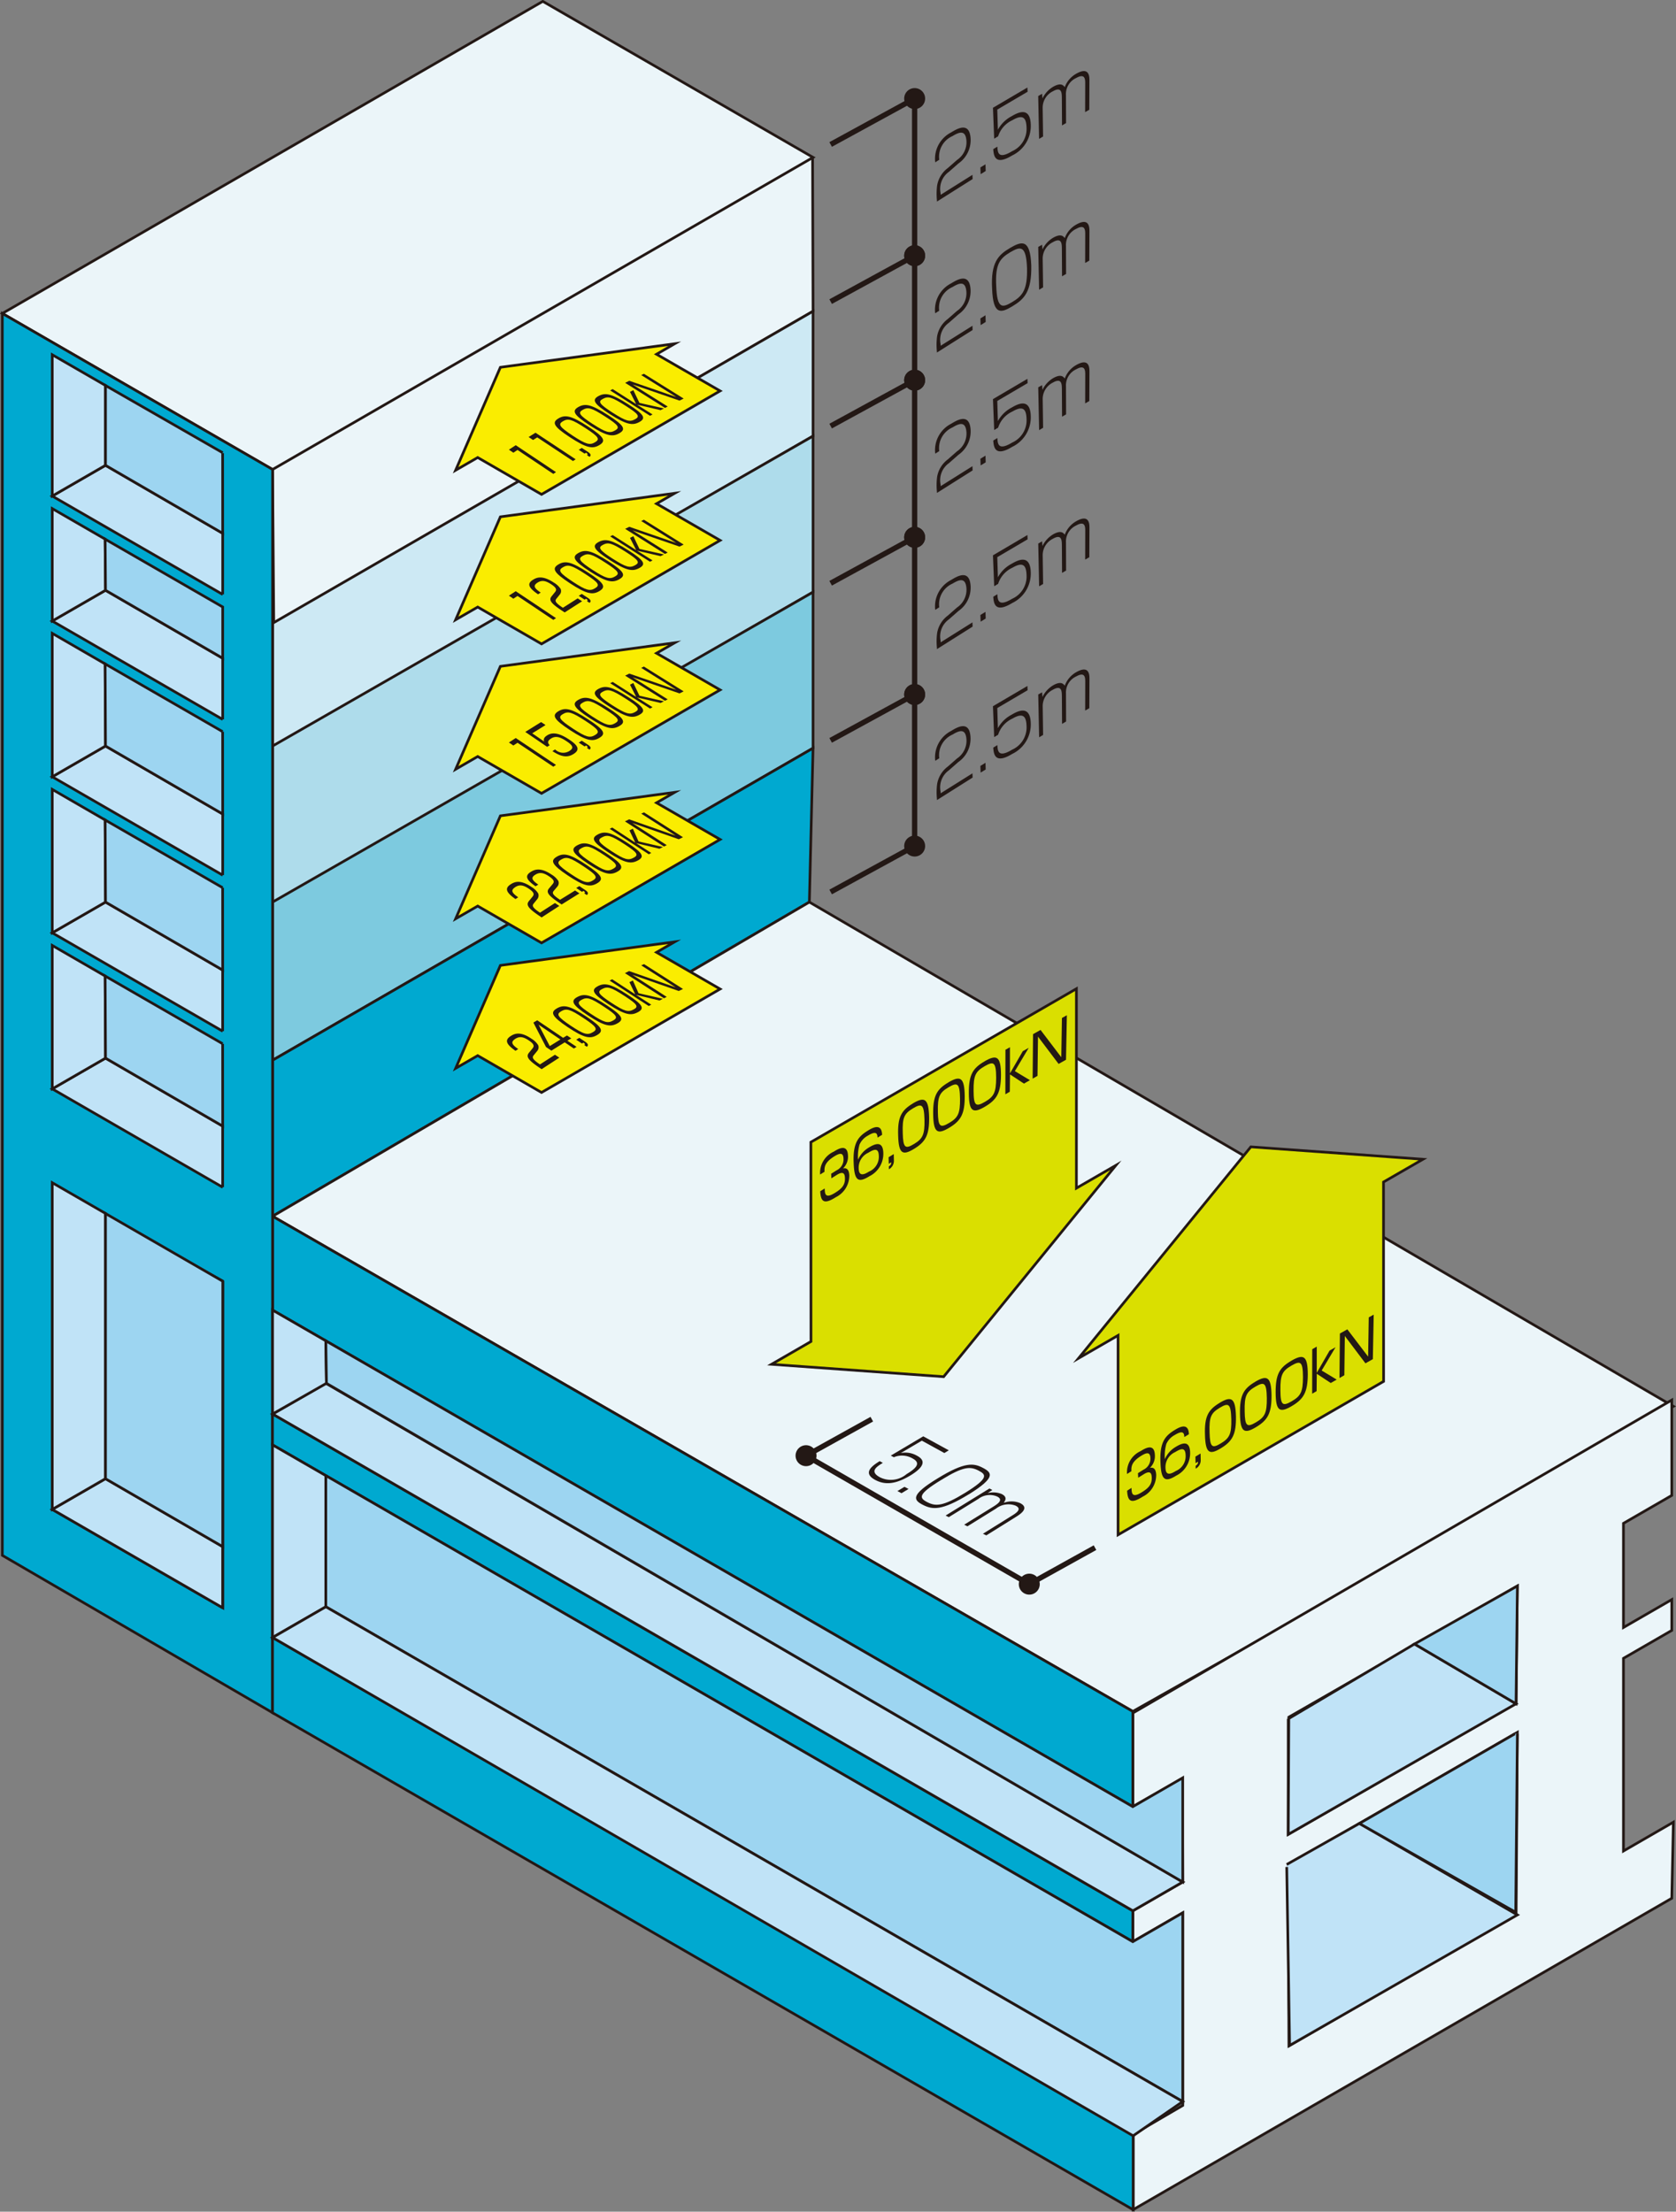 <svg id="structural-wallFloor-sp" xmlns="http://www.w3.org/2000/svg" xmlns:xlink="http://www.w3.org/1999/xlink" width="158.199" height="208.728" viewBox="0 0 158.199 208.728">
  <rect x="0" y="0" width="158.199" height="208.728" fill="#808080" stroke="none"/>
  <defs>
    <clipPath id="clip-path">
      <rect id="長方形_13436" data-name="長方形 13436" width="158.167" height="208.728" fill="none"/>
    </clipPath>
  </defs>
  <path id="パス_59058" data-name="パス 59058" d="M80.347,16.931l.046,14.545L29.489,60.93l-.113-14.519" transform="translate(-3.649 -2.103)" fill="#ebf5f9"/>
  <path id="パス_59059" data-name="パス 59059" d="M80.347,16.931l.046,14.545L29.489,60.93l-.113-14.519" transform="translate(-3.649 -2.103)" fill="none" stroke="#231815" stroke-miterlimit="10" stroke-width="0.25"/>
  <path id="パス_59060" data-name="パス 59060" d="M.25,29.6,25.758,44.325,76.775,14.871,51.267.145Z" transform="translate(-0.031 -0.018)" fill="#ebf5f9"/>
  <g id="グループ_13786" data-name="グループ 13786">
    <g id="グループ_13785" data-name="グループ 13785" clip-path="url(#clip-path)">
      <path id="パス_59061" data-name="パス 59061" d="M.25,29.6,51.266.145,76.775,14.872,25.758,44.326Z" transform="translate(-0.031 -0.018)" fill="none" stroke="#231815" stroke-miterlimit="10" stroke-width="0.25"/>
    </g>
  </g>
  <path id="パス_59062" data-name="パス 59062" d="M29.376,62.993,80.392,33.539V45.32L29.376,74.775Z" transform="translate(-3.649 -4.166)" fill="#cde9f4"/>
  <path id="パス_59063" data-name="パス 59063" d="M29.376,62.993,80.392,33.539V45.32L29.376,74.775V62.993" transform="translate(-3.649 -4.166)" fill="none" stroke="#231815" stroke-miterlimit="10" stroke-width="0.25"/>
  <path id="パス_59064" data-name="パス 59064" d="M29.376,76.245,80.392,46.992V61.719L29.376,91.174Z" transform="translate(-3.649 -5.837)" fill="#aedceb"/>
  <path id="パス_59065" data-name="パス 59065" d="M29.376,76.245,80.392,46.992V61.719L29.376,91.174V76.245" transform="translate(-3.649 -5.837)" fill="none" stroke="#231815" stroke-miterlimit="10" stroke-width="0.25"/>
  <path id="パス_59066" data-name="パス 59066" d="M29.376,93.061,80.392,63.808V78.534L29.376,107.988Z" transform="translate(-3.649 -7.926)" fill="#7dcadf"/>
  <path id="パス_59067" data-name="パス 59067" d="M29.376,93.061,80.392,63.808V78.534L29.376,107.988V93.061" transform="translate(-3.649 -7.926)" fill="none" stroke="#231815" stroke-miterlimit="10" stroke-width="0.25"/>
  <path id="パス_59068" data-name="パス 59068" d="M29.376,110.077,80.392,80.623,80.045,95.15,29.376,124.8Z" transform="translate(-3.649 -10.014)" fill="#00a9d0"/>
  <path id="パス_59069" data-name="パス 59069" d="M29.376,110.077,80.392,80.623,80.045,95.15,29.376,124.8V110.077" transform="translate(-3.649 -10.014)" fill="none" stroke="#231815" stroke-miterlimit="10" stroke-width="0.25"/>
  <path id="パス_59070" data-name="パス 59070" d="M29.376,126.863l81.2,46.729L161.6,144.8,80.045,97.21Z" transform="translate(-3.649 -12.075)" fill="#ebf5f9"/>
  <path id="パス_59071" data-name="パス 59071" d="M29.376,126.863,80.045,97.21,161.6,144.8l-51.022,28.791-81.2-46.729" transform="translate(-3.649 -12.075)" fill="none" stroke="#231815" stroke-miterlimit="10" stroke-width="0.25"/>
  <path id="パス_59072" data-name="パス 59072" d="M122.1,180.405l-.005,8.841,4.671-2.657.04,9.766-4.706,2.718-.005,2.913,4.712-2.722v18.186l-4.679,2.733,0,7.095,50.837-29.384.149-7.182-4.712,2.721V175.248l4.563-2.633V169.7l-4.563,2.634v-9.831l4.563-2.634v-9Z" transform="translate(-15.165 -18.74)" fill="#ebf5f9"/>
  <g id="グループ_13788" data-name="グループ 13788">
    <g id="グループ_13787" data-name="グループ 13787" clip-path="url(#clip-path)">
      <path id="パス_59073" data-name="パス 59073" d="M122.1,180.405l50.866-29.534v9l-4.562,2.635v9.83l4.562-2.634v2.91l-4.562,2.633v18.185l4.712-2.721-.15,7.182-50.836,29.384,0-7.1,4.678-2.732V199.263l-4.713,2.722.006-2.914,4.706-2.717-.04-9.766-4.672,2.657Z" transform="translate(-15.165 -18.74)" fill="none" stroke="#231815" stroke-miterlimit="10" stroke-width="0.25"/>
    </g>
  </g>
  <path id="パス_59074" data-name="パス 59074" d="M138.971,200.909l-.127-.074Z" transform="translate(-17.246 -24.946)" fill="#ebf5f9"/>
  <path id="パス_59075" data-name="パス 59075" d="M138.844,200.835l.127.074-.127-.074" transform="translate(-17.246 -24.946)" fill="none" stroke="#231815" stroke-miterlimit="10" stroke-width="0.25"/>
  <path id="パス_59076" data-name="パス 59076" d="M138.844,199.15l21.628-12.473-.118,17.183-21.446,12.409-.064-17.193" transform="translate(-17.246 -23.187)" fill="#ebf5f9"/>
  <path id="パス_59077" data-name="パス 59077" d="M138.844,199.15l21.628-12.473-.118,17.183-21.446,12.409-.064-17.193" transform="translate(-17.246 -23.187)" fill="none" stroke="#231815" stroke-miterlimit="10" stroke-width="0.25"/>
  <path id="パス_59078" data-name="パス 59078" d="M29.376,131.069l81.2,46.729v8.989l-81.2-46.863Z" transform="translate(-3.649 -16.28)" fill="#00a9d0"/>
  <path id="パス_59079" data-name="パス 59079" d="M29.376,131.069l81.2,46.729v8.989l-81.2-46.863Z" transform="translate(-3.649 -16.28)" fill="none" stroke="#231815" stroke-miterlimit="10" stroke-width="0.25"/>
  <path id="パス_59080" data-name="パス 59080" d="M21.72,116.79,5.631,107.509V38.228L21.72,47.477Z" transform="translate(-0.699 -4.748)" fill="#fff"/>
  <path id="パス_59081" data-name="パス 59081" d="M21.72,116.79,5.631,107.509V38.228L21.72,47.477Z" transform="translate(-0.699 -4.748)" fill="none" stroke="#231815" stroke-miterlimit="10" stroke-width="0.25"/>
  <path id="パス_59082" data-name="パス 59082" d="M.25,150.985l25.508,14.849V48.5L.25,33.775Z" transform="translate(-0.031 -4.195)" fill="#00a9d0"/>
  <g id="グループ_13790" data-name="グループ 13790">
    <g id="グループ_13789" data-name="グループ 13789" clip-path="url(#clip-path)">
      <path id="パス_59083" data-name="パス 59083" d="M.25,33.776,25.758,48.5V165.834L.25,150.985Z" transform="translate(-0.031 -4.195)" fill="none" stroke="#231815" stroke-miterlimit="10" stroke-width="0.25"/>
    </g>
  </g>
  <path id="パス_59084" data-name="パス 59084" d="M5.631,127.945l16.1,8.859v30.83l-16.1-9.292Z" transform="translate(-0.699 -15.892)" fill="#fff"/>
  <path id="パス_59085" data-name="パス 59085" d="M5.631,127.945l16.1,8.859v30.83l-16.1-9.292Z" transform="translate(-0.699 -15.892)" fill="none" stroke="#231815" stroke-miterlimit="10" stroke-width="0.25"/>
  <path id="パス_59086" data-name="パス 59086" d="M29.376,152.375l81.2,46.884-.006,2.913-81.2-46.887Z" transform="translate(-3.649 -18.927)" fill="#00a9d0"/>
  <path id="パス_59087" data-name="パス 59087" d="M29.376,152.375l81.2,46.884-.006,2.913-81.2-46.887v-2.909" transform="translate(-3.649 -18.927)" fill="none" stroke="#231815" stroke-miterlimit="10" stroke-width="0.25"/>
  <path id="パス_59088" data-name="パス 59088" d="M29.376,183.558l81.235,46.9,0-7.1-81.232-46.9Z" transform="translate(-3.649 -21.918)" fill="#00a9d0"/>
  <g id="グループ_13792" data-name="グループ 13792">
    <g id="グループ_13791" data-name="グループ 13791" clip-path="url(#clip-path)">
      <path id="パス_59089" data-name="パス 59089" d="M29.376,176.461l81.232,46.9,0,7.1-81.234-46.9v-7.1" transform="translate(-3.649 -21.918)" fill="none" stroke="#231815" stroke-miterlimit="10" stroke-width="0.25"/>
    </g>
  </g>
  <path id="パス_59090" data-name="パス 59090" d="M21.726,62.335l-16.1-9.291,5.028-2.9L21.72,56.561v5.763" transform="translate(-0.699 -6.229)" fill="#c0e3f7"/>
  <path id="パス_59091" data-name="パス 59091" d="M21.726,62.335l-16.1-9.291,5.028-2.9L21.72,56.561v5.763" transform="translate(-0.699 -6.229)" fill="none" stroke="#231815" stroke-miterlimit="10" stroke-width="0.25"/>
  <path id="パス_59092" data-name="パス 59092" d="M21.726,75.8l-16.1-9.292,5.028-2.9L21.72,70.027V75.79" transform="translate(-0.699 -7.901)" fill="#c0e3f7"/>
  <path id="パス_59093" data-name="パス 59093" d="M21.726,75.8l-16.1-9.292,5.028-2.9L21.72,70.027V75.79" transform="translate(-0.699 -7.901)" fill="none" stroke="#231815" stroke-miterlimit="10" stroke-width="0.25"/>
  <path id="パス_59094" data-name="パス 59094" d="M5.631,54.807l4.991,2.881.037,4.829-5.028,2.9Z" transform="translate(-0.699 -6.808)" fill="#c0e3f7"/>
  <path id="パス_59095" data-name="パス 59095" d="M5.631,54.807l4.991,2.881.037,4.829-5.028,2.9Z" transform="translate(-0.699 -6.808)" fill="none" stroke="#231815" stroke-miterlimit="10" stroke-width="0.25"/>
  <path id="パス_59096" data-name="パス 59096" d="M22.428,64.5v4.837L11.367,62.926,11.33,58.1Z" transform="translate(-1.407 -7.216)" fill="#9dd5f1"/>
  <path id="パス_59097" data-name="パス 59097" d="M22.428,64.5v4.837L11.367,62.926,11.33,58.1Z" transform="translate(-1.407 -7.216)" fill="none" stroke="#231815" stroke-miterlimit="10" stroke-width="0.25"/>
  <path id="パス_59098" data-name="パス 59098" d="M5.631,38.228l5.028,2.9v7.533l-5.028,2.9Z" transform="translate(-0.699 -4.748)" fill="#c0e3f7"/>
  <path id="パス_59099" data-name="パス 59099" d="M5.631,38.228l5.028,2.9v7.533l-5.028,2.9Z" transform="translate(-0.699 -4.748)" fill="none" stroke="#231815" stroke-miterlimit="10" stroke-width="0.25"/>
  <path id="パス_59100" data-name="パス 59100" d="M22.433,47.888,11.372,41.543v7.533l11.061,6.417-.006-7.568" transform="translate(-1.413 -5.16)" fill="#9dd5f1"/>
  <path id="パス_59101" data-name="パス 59101" d="M22.433,47.888,11.372,41.543v7.533l11.061,6.417-.006-7.568" transform="translate(-1.413 -5.16)" fill="none" stroke="#231815" stroke-miterlimit="10" stroke-width="0.25"/>
  <path id="パス_59102" data-name="パス 59102" d="M21.726,92.584l-16.1-9.291,5.028-2.9L21.72,86.81v5.764" transform="translate(-0.699 -9.986)" fill="#c0e3f7"/>
  <path id="パス_59103" data-name="パス 59103" d="M21.726,92.584l-16.1-9.291,5.028-2.9L21.72,86.81v5.764" transform="translate(-0.699 -9.986)" fill="none" stroke="#231815" stroke-miterlimit="10" stroke-width="0.25"/>
  <path id="パス_59104" data-name="パス 59104" d="M5.631,68.25l4.991,2.885.037,7.75-5.028,2.9Z" transform="translate(-0.699 -8.477)" fill="#c0e3f7"/>
  <path id="パス_59105" data-name="パス 59105" d="M5.631,68.25l4.991,2.885.037,7.75-5.028,2.9Z" transform="translate(-0.699 -8.477)" fill="none" stroke="#231815" stroke-miterlimit="10" stroke-width="0.25"/>
  <path id="パス_59106" data-name="パス 59106" d="M22.422,77.947l.006,7.763L11.366,79.294l-.037-7.751,11.092,6.394" transform="translate(-1.407 -8.887)" fill="#9dd5f1"/>
  <path id="パス_59107" data-name="パス 59107" d="M22.422,77.947l.006,7.763L11.366,79.294l-.037-7.751,11.092,6.394" transform="translate(-1.407 -8.887)" fill="none" stroke="#231815" stroke-miterlimit="10" stroke-width="0.25"/>
  <path id="パス_59108" data-name="パス 59108" d="M21.726,109.4l-16.1-9.291,5.028-2.9,11.061,6.416v5.764" transform="translate(-0.699 -12.075)" fill="#c0e3f7"/>
  <path id="パス_59109" data-name="パス 59109" d="M21.726,109.4l-16.1-9.291,5.028-2.9,11.061,6.416v5.764" transform="translate(-0.699 -12.075)" fill="none" stroke="#231815" stroke-miterlimit="10" stroke-width="0.25"/>
  <path id="パス_59110" data-name="パス 59110" d="M5.631,85.066l4.992,2.887.036,7.75L5.631,98.6Z" transform="translate(-0.699 -10.566)" fill="#c0e3f7"/>
  <path id="パス_59111" data-name="パス 59111" d="M5.631,85.066l4.992,2.887.036,7.75L5.631,98.6Z" transform="translate(-0.699 -10.566)" fill="none" stroke="#231815" stroke-miterlimit="10" stroke-width="0.25"/>
  <path id="パス_59112" data-name="パス 59112" d="M22.422,94.762l.006,7.765L11.367,96.111l-.037-7.75,11.092,6.392" transform="translate(-1.407 -10.975)" fill="#9dd5f1"/>
  <path id="パス_59113" data-name="パス 59113" d="M22.422,94.762l.006,7.765L11.367,96.111l-.037-7.75,11.092,6.392" transform="translate(-1.407 -10.975)" fill="none" stroke="#231815" stroke-miterlimit="10" stroke-width="0.25"/>
  <path id="パス_59114" data-name="パス 59114" d="M21.727,126.216l-16.1-9.292,5.028-2.9,11.061,6.416V126.2" transform="translate(-0.699 -14.163)" fill="#c0e3f7"/>
  <path id="パス_59115" data-name="パス 59115" d="M21.727,126.216l-16.1-9.292,5.028-2.9,11.061,6.416V126.2" transform="translate(-0.699 -14.163)" fill="none" stroke="#231815" stroke-miterlimit="10" stroke-width="0.25"/>
  <path id="パス_59116" data-name="パス 59116" d="M5.631,101.882l4.992,2.886.037,7.75-5.029,2.9Z" transform="translate(-0.699 -12.655)" fill="#c0e3f7"/>
  <path id="パス_59117" data-name="パス 59117" d="M5.631,101.882l4.992,2.886.037,7.75-5.029,2.9Z" transform="translate(-0.699 -12.655)" fill="none" stroke="#231815" stroke-miterlimit="10" stroke-width="0.25"/>
  <path id="パス_59118" data-name="パス 59118" d="M22.422,111.578l.006,7.765-11.06-6.416-.038-7.75,11.092,6.392" transform="translate(-1.407 -13.064)" fill="#9dd5f1"/>
  <path id="パス_59119" data-name="パス 59119" d="M22.422,111.578l.006,7.765-11.06-6.416-.038-7.75,11.092,6.392" transform="translate(-1.407 -13.064)" fill="none" stroke="#231815" stroke-miterlimit="10" stroke-width="0.25"/>
  <path id="パス_59120" data-name="パス 59120" d="M21.726,171.536l-16.1-9.292,5.028-2.9,11.061,6.416v5.764" transform="translate(-0.699 -19.793)" fill="#c0e3f7"/>
  <path id="パス_59121" data-name="パス 59121" d="M21.726,171.536l-16.1-9.292,5.028-2.9,11.061,6.416v5.764" transform="translate(-0.699 -19.793)" fill="none" stroke="#231815" stroke-miterlimit="10" stroke-width="0.25"/>
  <path id="パス_59122" data-name="パス 59122" d="M5.631,127.45l5.028,2.9v25.03l-5.028,2.9Z" transform="translate(-0.699 -15.831)" fill="#c0e3f7"/>
  <path id="パス_59123" data-name="パス 59123" d="M5.631,127.45l5.028,2.9v25.03l-5.028,2.9Z" transform="translate(-0.699 -15.831)" fill="none" stroke="#231815" stroke-miterlimit="10" stroke-width="0.25"/>
  <path id="パス_59124" data-name="パス 59124" d="M22.44,137.155l-.006,25.056L11.372,155.8v-25.03Z" transform="translate(-1.413 -16.243)" fill="#9dd5f1"/>
  <path id="パス_59125" data-name="パス 59125" d="M22.44,137.155l-.006,25.056L11.372,155.8v-25.03l11.067,6.39" transform="translate(-1.413 -16.243)" fill="none" stroke="#231815" stroke-miterlimit="10" stroke-width="0.25"/>
  <path id="パス_59126" data-name="パス 59126" d="M110.581,198.848l-81.2-46.884,5.028-2.9,80.883,47.066Z" transform="translate(-3.649 -18.516)" fill="#c0e3f7"/>
  <path id="パス_59127" data-name="パス 59127" d="M110.581,198.848l-81.2-46.884,5.028-2.9,80.883,47.066-4.706,2.717" transform="translate(-3.649 -18.516)" fill="none" stroke="#231815" stroke-miterlimit="10" stroke-width="0.25"/>
  <path id="パス_59128" data-name="パス 59128" d="M29.376,141.179l5.028,2.9.06,4.006-5.087,2.9Z" transform="translate(-3.649 -17.536)" fill="#c0e3f7"/>
  <path id="パス_59129" data-name="パス 59129" d="M29.376,141.179l5.028,2.9.06,4.006-5.087,2.9Z" transform="translate(-3.649 -17.536)" fill="none" stroke="#231815" stroke-miterlimit="10" stroke-width="0.25"/>
  <path id="パス_59130" data-name="パス 59130" d="M35.117,144.491l76.171,43.962L116,185.732v9.83L35.176,148.5Z" transform="translate(-4.362 -17.947)" fill="#9dd5f1"/>
  <path id="パス_59131" data-name="パス 59131" d="M35.117,144.491l76.171,43.962L116,185.732v9.83L35.176,148.5Z" transform="translate(-4.362 -17.947)" fill="none" stroke="#231815" stroke-miterlimit="10" stroke-width="0.25"/>
  <path id="パス_59132" data-name="パス 59132" d="M34.4,158.6l-5.028-2.9v18.184l5.028-2.9Z" transform="translate(-3.649 -19.339)" fill="#c0e3f7"/>
  <path id="パス_59133" data-name="パス 59133" d="M34.4,158.6l-5.028-2.9v18.184l5.028-2.9Z" transform="translate(-3.649 -19.339)" fill="none" stroke="#231815" stroke-miterlimit="10" stroke-width="0.25"/>
  <path id="パス_59134" data-name="パス 59134" d="M35.117,159.012,111.288,203,116,200.275v17.814l-80.883-46.7Z" transform="translate(-4.362 -19.751)" fill="#9dd5f1"/>
  <path id="パス_59135" data-name="パス 59135" d="M35.117,159.012,111.288,203,116,200.275v17.814l-80.883-46.7V159.012" transform="translate(-4.362 -19.751)" fill="none" stroke="#231815" stroke-miterlimit="10" stroke-width="0.25"/>
  <path id="パス_59136" data-name="パス 59136" d="M34.4,173.145l80.883,46.7-4.677,3.23L29.376,176.049Z" transform="translate(-3.649 -21.506)" fill="#c0e3f7"/>
  <path id="パス_59137" data-name="パス 59137" d="M34.4,173.145l80.883,46.7-4.677,3.23L29.376,176.049l5.028-2.9" transform="translate(-3.649 -21.506)" fill="none" stroke="#231815" stroke-miterlimit="10" stroke-width="0.25"/>
  <path id="パス_59138" data-name="パス 59138" d="M69.784,37.042,53.332,39.265,49.108,48.98l2.083-1.2,6.025,3.48,16.855-9.765-6-3.462Z" transform="translate(-6.1 -4.601)" fill="#faed00"/>
  <path id="パス_59139" data-name="パス 59139" d="M69.784,37.042,53.332,39.265,49.108,48.98l2.083-1.2,6.025,3.48,16.855-9.765-6-3.462Z" transform="translate(-6.1 -4.601)" fill="none" stroke="#231815" stroke-miterlimit="10" stroke-width="0.25"/>
  <path id="パス_59140" data-name="パス 59140" d="M69.784,53.155,53.332,55.378l-4.224,9.715,2.083-1.2,6.025,3.479L74.072,57.6l-6-3.462Z" transform="translate(-6.1 -6.602)" fill="#faed00"/>
  <path id="パス_59141" data-name="パス 59141" d="M69.784,53.155,53.332,55.378l-4.224,9.715,2.083-1.2,6.025,3.479L74.072,57.6l-6-3.462Z" transform="translate(-6.1 -6.602)" fill="none" stroke="#231815" stroke-miterlimit="10" stroke-width="0.25"/>
  <path id="パス_59142" data-name="パス 59142" d="M69.784,69.268,53.332,71.491l-4.224,9.714L51.191,80l6.025,3.479,16.855-9.765-6-3.462Z" transform="translate(-6.1 -8.604)" fill="#faed00"/>
  <path id="パス_59143" data-name="パス 59143" d="M69.784,69.268,53.332,71.491l-4.224,9.714L51.191,80l6.025,3.479,16.855-9.765-6-3.462Z" transform="translate(-6.1 -8.604)" fill="none" stroke="#231815" stroke-miterlimit="10" stroke-width="0.25"/>
  <path id="パス_59144" data-name="パス 59144" d="M69.784,85.381,53.332,87.6l-4.224,9.715,2.083-1.2,6.025,3.479L74.072,89.83l-6-3.462Z" transform="translate(-6.1 -10.605)" fill="#faed00"/>
  <path id="パス_59145" data-name="パス 59145" d="M69.784,85.381,53.332,87.6l-4.224,9.715,2.083-1.2,6.025,3.479L74.072,89.83l-6-3.462Z" transform="translate(-6.1 -10.605)" fill="none" stroke="#231815" stroke-miterlimit="10" stroke-width="0.25"/>
  <path id="パス_59146" data-name="パス 59146" d="M69.784,101.494l-16.452,2.223-4.224,9.715,2.083-1.2,6.025,3.479,16.855-9.764-6-3.462Z" transform="translate(-6.1 -12.607)" fill="#faed00"/>
  <path id="パス_59147" data-name="パス 59147" d="M69.784,101.494l-16.452,2.223-4.224,9.715,2.083-1.2,6.025,3.479,16.855-9.764-6-3.462Z" transform="translate(-6.1 -12.607)" fill="none" stroke="#231815" stroke-miterlimit="10" stroke-width="0.25"/>
  <path id="パス_59148" data-name="パス 59148" d="M148.754,124.758l-16.247-1.171-16.256,19.946,3.724-2.151V160.2l25.064-14.479-.009-18.815Z" transform="translate(-14.44 -15.351)" fill="#dadf00"/>
  <path id="パス_59149" data-name="パス 59149" d="M148.754,124.758l-16.247-1.171-16.256,19.946,3.724-2.151V160.2l25.064-14.479-.009-18.815Z" transform="translate(-14.44 -15.351)" fill="none" stroke="#231815" stroke-miterlimit="10" stroke-width="0.25"/>
  <path id="パス_59150" data-name="パス 59150" d="M83.153,141.991,99.4,143.162l16.256-19.947-3.724,2.152V106.546L86.868,121.025l.009,18.815Z" transform="translate(-10.329 -13.234)" fill="#dadf00"/>
  <path id="パス_59151" data-name="パス 59151" d="M83.153,141.991,99.4,143.162l16.256-19.947-3.724,2.152V106.546L86.868,121.025l.009,18.815Z" transform="translate(-10.329 -13.234)" fill="none" stroke="#231815" stroke-miterlimit="10" stroke-width="0.25"/>
  <path id="パス_59152" data-name="パス 59152" d="M138.844,183.317l21.628-12.41-.118,11.073-21.51,12.367v-10.9" transform="translate(-17.246 -21.229)" fill="none" stroke="#231815" stroke-miterlimit="10" stroke-width="0.25"/>
  <path id="パス_59153" data-name="パス 59153" d="M138.678,200.37l6.863-3.875,14.911,8.633-21.5,12.324-.272-16.844" transform="translate(-17.225 -24.407)" fill="#c0e3f7"/>
  <path id="パス_59154" data-name="パス 59154" d="M138.678,200.37l6.863-3.875,14.911,8.633-21.5,12.324-.272-16.844" transform="translate(-17.225 -24.407)" fill="none" stroke="#231815" stroke-miterlimit="10" stroke-width="0.25"/>
  <path id="パス_59155" data-name="パス 59155" d="M161.424,186.833l-.157,16.848L146.514,195.3l14.674-8.462" transform="translate(-18.199 -23.207)" fill="#9dd5f1"/>
  <path id="パス_59156" data-name="パス 59156" d="M161.424,186.833l-.157,16.848L146.514,195.3l14.674-8.462" transform="translate(-18.199 -23.207)" fill="none" stroke="#231815" stroke-miterlimit="10" stroke-width="0.25"/>
  <path id="パス_59157" data-name="パス 59157" d="M138.844,184.221l11.919-7.062,9.583,5.64-21.5,12.325.05-11.113" transform="translate(-17.246 -22.005)" fill="#c0e3f7"/>
  <path id="パス_59158" data-name="パス 59158" d="M138.844,184.221l11.919-7.062,9.583,5.64-21.5,12.325.05-11.113" transform="translate(-17.246 -22.005)" fill="none" stroke="#231815" stroke-miterlimit="10" stroke-width="0.25"/>
  <path id="パス_59159" data-name="パス 59159" d="M162.163,170.907l-9.71,5.475,9.582,5.64Z" transform="translate(-18.936 -21.229)" fill="#9dd5f1"/>
  <path id="パス_59160" data-name="パス 59160" d="M162.163,170.907l-9.71,5.475,9.582,5.64Z" transform="translate(-18.936 -21.229)" fill="none" stroke="#231815" stroke-miterlimit="10" stroke-width="0.25"/>
  <path id="パス_59161" data-name="パス 59161" d="M55.494,47.976l3.8,2.54-.253.169-3.379-2.26-.392.258-.421-.286Z" transform="translate(-6.813 -5.959)" fill="#231815"/>
  <path id="パス_59162" data-name="パス 59162" d="M57.622,46.631l3.791,2.508-.255.163L57.785,47.07l-.394.248-.42-.281Z" transform="translate(-7.076 -5.792)" fill="#231815"/>
  <g id="グループ_13794" data-name="グループ 13794">
    <g id="グループ_13793" data-name="グループ 13793" clip-path="url(#clip-path)">
      <path id="パス_59163" data-name="パス 59163" d="M62.66,48.266l.561.365c.125.081.427.285.173.479l-.239-.155c.1-.088.065-.133-.088-.233l-.137.086-.557-.363Z" transform="translate(-7.747 -5.995)" fill="#231815"/>
      <path id="パス_59164" data-name="パス 59164" d="M60.146,45.055c.64-.372,1.221-.256,2.809.782,1.519.984,1.69,1.355,1.049,1.739s-1.208.291-2.782-.739-1.712-1.407-1.075-1.782m1.34,1.636c1.29.843,1.623.913,2.117.613.476-.286.328-.52-.9-1.319-1.344-.878-1.665-.934-2.143-.656s-.354.517.929,1.362" transform="translate(-7.427 -5.572)" fill="#231815"/>
      <path id="パス_59165" data-name="パス 59165" d="M62.3,43.825c.644-.356,1.225-.238,2.81.786,1.516.971,1.685,1.335,1.04,1.7s-1.212.272-2.783-.744S61.66,44.185,62.3,43.825m1.333,1.605c1.288.833,1.621.9,2.118.616.48-.274.332-.5-.9-1.292-1.342-.868-1.663-.926-2.144-.659s-.358.5.923,1.335" transform="translate(-7.694 -5.421)" fill="#231815"/>
      <path id="パス_59166" data-name="パス 59166" d="M64.467,42.648c.647-.341,1.23-.22,2.811.792,1.512.958,1.68,1.314,1.032,1.667s-1.216.254-2.785-.75-1.7-1.364-1.058-1.709m1.325,1.575c1.287.822,1.618.893,2.119.619.482-.263.335-.488-.892-1.266-1.338-.857-1.66-.915-2.145-.66s-.362.484.917,1.308" transform="translate(-7.963 -5.276)" fill="#231815"/>
      <path id="パス_59167" data-name="パス 59167" d="M67.635,42.191l.316-.159.575,1.2,2.315.522-.318.165L68.3,43.4l1.463.922-.239.128-3.763-2.393L66,41.93l2.217,1.414Z" transform="translate(-8.169 -5.208)" fill="#231815"/>
      <path id="パス_59168" data-name="パス 59168" d="M67.769,40.941,72.2,42.47,68.891,40.4l.258-.122L72.9,42.618l-.393.193L68.08,41.288l3.314,2.083-.259.131-3.759-2.369Z" transform="translate(-8.369 -5.003)" fill="#231815"/>
      <path id="パス_59169" data-name="パス 59169" d="M55.494,63.709l3.8,2.54-.253.169-3.379-2.26-.392.258-.421-.286Z" transform="translate(-6.813 -7.913)" fill="#231815"/>
      <path id="パス_59170" data-name="パス 59170" d="M59.622,64.215c-.134.167-.232.318.49.8l.109.073,1.393-.887.418.273-1.646,1.054-.274-.18c-1.03-.681-1.243-.991-.962-1.339l.323-.4c.168-.2.169-.389-.342-.727s-.882-.431-1.293-.176c-.458.287-.349.52.289.95l-.253.16c-.93-.629-1.056-1.009-.474-1.373.335-.207.877-.453,1.965.271A1.946,1.946,0,0,1,60,63.3a.507.507,0,0,1-.062.521Z" transform="translate(-7.086 -7.729)" fill="#231815"/>
      <path id="パス_59171" data-name="パス 59171" d="M62.66,64l.561.365c.125.081.427.285.173.479l-.239-.155c.1-.088.065-.133-.088-.233l-.137.086-.557-.363Z" transform="translate(-7.747 -7.949)" fill="#231815"/>
      <path id="パス_59172" data-name="パス 59172" d="M60.146,60.788c.64-.372,1.221-.256,2.809.782,1.519.984,1.69,1.355,1.049,1.739s-1.208.291-2.782-.739-1.712-1.407-1.075-1.782m1.34,1.636c1.29.843,1.623.913,2.117.613.476-.286.328-.52-.9-1.319-1.344-.878-1.665-.934-2.143-.656s-.354.517.929,1.362" transform="translate(-7.427 -7.526)" fill="#231815"/>
      <path id="パス_59173" data-name="パス 59173" d="M62.3,59.558c.644-.356,1.225-.238,2.81.786,1.516.971,1.685,1.335,1.04,1.7s-1.212.272-2.783-.744S61.66,59.918,62.3,59.558m1.333,1.605c1.288.833,1.621.9,2.118.616.48-.274.332-.5-.9-1.292-1.342-.868-1.663-.926-2.144-.659s-.358.5.923,1.335" transform="translate(-7.694 -7.375)" fill="#231815"/>
      <path id="パス_59174" data-name="パス 59174" d="M64.467,58.381c.647-.341,1.23-.22,2.811.792,1.512.958,1.68,1.314,1.032,1.667s-1.216.254-2.785-.75-1.7-1.364-1.058-1.709m1.325,1.575c1.287.822,1.618.893,2.119.619.482-.263.335-.488-.892-1.266-1.338-.857-1.66-.915-2.145-.66s-.362.484.917,1.308" transform="translate(-7.963 -7.23)" fill="#231815"/>
      <path id="パス_59175" data-name="パス 59175" d="M67.635,57.924l.316-.159.575,1.2,2.315.522-.318.165L68.3,59.129l1.463.922-.239.128-3.763-2.393.24-.123,2.217,1.414Z" transform="translate(-8.169 -7.162)" fill="#231815"/>
      <path id="パス_59176" data-name="パス 59176" d="M67.769,56.674,72.2,58.2l-3.31-2.071.258-.122L72.9,58.351l-.393.193L68.08,57.022l3.314,2.083-.259.131-3.759-2.369Z" transform="translate(-8.369 -6.957)" fill="#231815"/>
      <path id="パス_59177" data-name="パス 59177" d="M55.494,79.529l3.8,2.54-.253.169-3.379-2.26-.392.258-.421-.285Z" transform="translate(-6.813 -9.878)" fill="#231815"/>
      <path id="パス_59178" data-name="パス 59178" d="M58.105,77.813l.42.279-1.254.78,1.128.777c-.042-.124-.116-.334.28-.584.378-.235.939-.353,2.04.372.807.529,1.132.951.469,1.374-.645.417-1.238.243-2.013-.256l.252-.163a1.092,1.092,0,0,0,1.351.147c.4-.255.392-.486-.262-.914-.514-.34-.976-.57-1.457-.269-.427.269-.3.461-.144.642l-.236.152-2.067-1.409Z" transform="translate(-7.032 -9.665)" fill="#231815"/>
      <path id="パス_59179" data-name="パス 59179" d="M62.66,79.819l.561.365c.125.081.427.285.173.479l-.239-.155c.1-.088.065-.133-.088-.233l-.137.086L62.373,80Z" transform="translate(-7.747 -9.914)" fill="#231815"/>
      <path id="パス_59180" data-name="パス 59180" d="M60.146,76.608c.64-.372,1.221-.256,2.809.782,1.519.984,1.69,1.355,1.049,1.739s-1.208.291-2.782-.739-1.712-1.407-1.075-1.782m1.34,1.636c1.29.843,1.623.913,2.117.613.476-.285.328-.52-.9-1.319-1.344-.878-1.665-.934-2.143-.656s-.354.517.929,1.362" transform="translate(-7.427 -9.492)" fill="#231815"/>
      <path id="パス_59181" data-name="パス 59181" d="M62.3,75.377c.644-.356,1.225-.238,2.81.786,1.516.971,1.685,1.335,1.04,1.7s-1.212.272-2.783-.744S61.66,75.737,62.3,75.377m1.333,1.605c1.288.833,1.621.9,2.118.616.48-.274.332-.5-.9-1.292-1.342-.868-1.663-.926-2.144-.659s-.358.5.923,1.335" transform="translate(-7.694 -9.34)" fill="#231815"/>
      <path id="パス_59182" data-name="パス 59182" d="M64.467,74.2c.647-.341,1.23-.22,2.811.792,1.512.958,1.68,1.314,1.032,1.667s-1.216.254-2.785-.75-1.7-1.364-1.058-1.709m1.325,1.575c1.287.822,1.618.893,2.119.619.482-.263.335-.488-.892-1.266-1.338-.857-1.66-.915-2.145-.66s-.362.484.917,1.308" transform="translate(-7.963 -9.195)" fill="#231815"/>
      <path id="パス_59183" data-name="パス 59183" d="M67.635,73.744l.316-.159.575,1.2,2.315.522-.318.165L68.3,74.949l1.463.922L69.528,76l-3.763-2.393.24-.123L68.221,74.9Z" transform="translate(-8.169 -9.127)" fill="#231815"/>
      <path id="パス_59184" data-name="パス 59184" d="M67.769,72.493,72.2,74.022l-3.31-2.071.258-.122L72.9,74.17l-.393.193L68.08,72.841l3.314,2.084-.259.131-3.759-2.369Z" transform="translate(-8.369 -8.922)" fill="#231815"/>
      <path id="パス_59185" data-name="パス 59185" d="M57.18,97.055c-.138.172-.24.326.469.81l.109.074,1.413-.913.411.277L57.91,98.388l-.269-.183c-1.012-.691-1.217-1.006-.928-1.363l.334-.409c.173-.208.179-.4-.323-.742s-.87-.435-1.287-.173c-.465.3-.363.534.264.969l-.257.166c-.913-.638-1.029-1.026-.439-1.4.34-.214.889-.469,1.958.264a1.9,1.9,0,0,1,.622.6.535.535,0,0,1-.076.532Z" transform="translate(-6.787 -11.804)" fill="#231815"/>
      <path id="パス_59186" data-name="パス 59186" d="M59.344,95.692c-.139.166-.243.316.466.794l.108.073,1.421-.879.409.273L60.069,97l-.268-.181c-1.01-.682-1.214-.991-.922-1.337l.335-.4c.175-.2.182-.387-.318-.726s-.87-.432-1.289-.18c-.468.285-.367.518.259.948l-.258.159c-.911-.63-1.026-1.009-.432-1.37.342-.206.892-.449,1.96.275a1.881,1.881,0,0,1,.62.59.51.51,0,0,1-.079.518Z" transform="translate(-7.056 -11.639)" fill="#231815"/>
      <path id="パス_59187" data-name="パス 59187" d="M62.394,95.487l.55.366c.123.081.419.285.159.478l-.234-.156c.1-.088.069-.132-.081-.232l-.14.085-.546-.364Z" transform="translate(-7.714 -11.861)" fill="#231815"/>
      <path id="パス_59188" data-name="パス 59188" d="M59.977,92.278c.653-.369,1.231-.25,2.789.788,1.49.985,1.648,1.357.995,1.738s-1.219.286-2.762-.745-1.671-1.408-1.021-1.78m1.29,1.635c1.265.844,1.6.915,2.1.617.486-.283.345-.517-.862-1.316-1.319-.881-1.638-.938-2.126-.661s-.371.514.887,1.36" transform="translate(-7.404 -11.438)" fill="#231815"/>
      <path id="パス_59189" data-name="パス 59189" d="M62.174,91.06c.657-.354,1.235-.233,2.789.793,1.487.972,1.644,1.336.987,1.7s-1.223.268-2.764-.751-1.665-1.387-1.012-1.744m1.283,1.6c1.264.835,1.594.906,2.1.62.489-.271.349-.5-.857-1.29-1.315-.87-1.635-.928-2.126-.663s-.375.5.881,1.333" transform="translate(-7.677 -11.288)" fill="#231815"/>
      <path id="パス_59190" data-name="パス 59190" d="M64.384,89.892c.659-.338,1.239-.215,2.791.8,1.482.96,1.638,1.315.977,1.665s-1.226.25-2.764-.756-1.661-1.365-1-1.707m1.276,1.574c1.261.824,1.592.9,2.1.624.49-.259.351-.484-.851-1.265-1.313-.858-1.633-.919-2.126-.665s-.378.481.875,1.306" transform="translate(-7.951 -11.145)" fill="#231815"/>
      <path id="パス_59191" data-name="パス 59191" d="M67.576,89.446l.322-.158.535,1.2,2.3.528-.323.163L68.2,90.65l1.435.925L69.4,91.7l-3.691-2.4.244-.122L68.124,90.6Z" transform="translate(-8.161 -11.077)" fill="#231815"/>
      <path id="パス_59192" data-name="パス 59192" d="M67.748,88.2l4.39,1.539-3.247-2.076.264-.12,3.679,2.346-.4.191-4.386-1.532L71.3,90.636l-.264.13-3.685-2.374Z" transform="translate(-8.365 -10.874)" fill="#231815"/>
      <path id="パス_59193" data-name="パス 59193" d="M57.18,113.406c-.138.172-.24.326.469.81l.109.074,1.413-.913.411.277-1.671,1.086-.269-.183c-1.012-.691-1.217-1.006-.928-1.363l.334-.409c.173-.208.179-.4-.323-.742s-.87-.435-1.287-.173c-.465.3-.363.534.264.97l-.257.166c-.913-.638-1.029-1.026-.439-1.4.34-.214.889-.469,1.958.265a1.885,1.885,0,0,1,.622.6.535.535,0,0,1-.076.532Z" transform="translate(-6.787 -13.835)" fill="#231815"/>
      <path id="パス_59194" data-name="パス 59194" d="M57.849,109.948l2.444,1.655.366-.221.405.271-.366.222.866.58-.255.157-.866-.581-1.257.782-.505-.342-1.194-2.307Zm.132.418,1.052,2.015,1.005-.622Z" transform="translate(-7.141 -13.657)" fill="#231815"/>
      <path id="パス_59195" data-name="パス 59195" d="M62.394,111.837l.55.366c.123.081.419.285.159.478l-.234-.156c.1-.088.069-.132-.081-.232l-.14.085-.546-.364Z" transform="translate(-7.714 -13.891)" fill="#231815"/>
      <path id="パス_59196" data-name="パス 59196" d="M59.977,108.629c.653-.369,1.231-.25,2.789.788,1.49.985,1.648,1.357.995,1.738s-1.219.286-2.762-.745-1.671-1.408-1.021-1.78m1.29,1.635c1.265.844,1.6.915,2.1.617.486-.283.345-.517-.862-1.316-1.319-.881-1.638-.938-2.126-.661s-.371.514.887,1.36" transform="translate(-7.404 -13.469)" fill="#231815"/>
      <path id="パス_59197" data-name="パス 59197" d="M62.174,107.41c.657-.354,1.235-.233,2.789.793,1.487.972,1.644,1.336.987,1.7s-1.223.268-2.764-.751-1.665-1.387-1.012-1.744m1.283,1.6c1.264.835,1.594.906,2.1.62.489-.271.349-.5-.857-1.29-1.315-.87-1.635-.928-2.126-.663s-.375.5.881,1.333" transform="translate(-7.677 -13.319)" fill="#231815"/>
      <path id="パス_59198" data-name="パス 59198" d="M64.384,106.243c.66-.338,1.239-.215,2.791.8,1.483.961,1.639,1.315.977,1.665s-1.226.25-2.764-.756-1.661-1.365-1-1.707m1.276,1.574c1.261.824,1.592.9,2.1.624.491-.259.351-.484-.851-1.265-1.313-.858-1.633-.919-2.126-.665s-.378.481.875,1.306" transform="translate(-7.951 -13.176)" fill="#231815"/>
      <path id="パス_59199" data-name="パス 59199" d="M67.576,105.8l.322-.158.535,1.2,2.3.528-.323.163L68.2,107l1.435.925-.243.126-3.691-2.4.244-.122,2.174,1.417Z" transform="translate(-8.161 -13.108)" fill="#231815"/>
      <path id="パス_59200" data-name="パス 59200" d="M67.748,104.551l4.39,1.539-3.247-2.076.264-.12,3.679,2.346-.4.191L68.049,104.9l3.249,2.088-.264.13-3.685-2.374Z" transform="translate(-8.365 -12.905)" fill="#231815"/>
      <path id="パス_59201" data-name="パス 59201" d="M121.891,159.795c.016.5.031,1.009,1,.395.539-.341.939-.675.911-1.368-.011-.272-.047-.76-.769-.307l-.511.321-.022-.432.517-.325a1.149,1.149,0,0,0,.658-1.111c-.031-.582-.358-.519-.882-.193-.887.556-.934.995-.912,1.445l-.413.262a2.195,2.195,0,0,1,1.285-2.158c.371-.232,1.28-.8,1.341.335a1.535,1.535,0,0,1-.466,1.247c.138-.027.56-.115.593.664a2.275,2.275,0,0,1-1.259,2.045c-1.081.687-1.433.5-1.484-.555Z" transform="translate(-15.087 -19.374)" fill="#231815"/>
      <path id="パス_59202" data-name="パス 59202" d="M127.323,154.716c-.012-.387-.125-.668-.9-.194a1.784,1.784,0,0,0-.8.851,4.1,4.1,0,0,0-.138,1.428,2.49,2.49,0,0,1,1.047-1.167c.617-.378,1.3-.6,1.338.518a2.363,2.363,0,0,1-1.315,2.208c-1.063.663-1.418.411-1.482-1.209-.1-2,.479-2.565,1.345-3.1.348-.213,1.3-.794,1.337.4Zm-1.776,2.942c.029.785.574.51.969.264a1.511,1.511,0,0,0,.928-1.514c-.026-.779-.49-.575-.987-.27a1.546,1.546,0,0,0-.91,1.52" transform="translate(-15.534 -19.094)" fill="#231815"/>
      <path id="パス_59203" data-name="パス 59203" d="M129.325,156.629l.014.624a.9.9,0,0,1-.474.809l-.006-.267c.2-.146.23-.222.226-.391l-.231.142-.015-.619Z" transform="translate(-16.003 -19.455)" fill="#231815"/>
      <path id="パス_59204" data-name="パス 59204" d="M131.259,151.116c1.1-.658,1.488-.474,1.533,1.292.027,1.691-.33,2.335-1.423,3-1.068.649-1.456.487-1.5-1.263-.06-1.738.3-2.37,1.39-3.024m-.958,2.774c.035,1.435.238,1.554,1.078,1.044.814-.49,1-.893.975-2.265-.039-1.492-.261-1.583-1.083-1.091-.84.5-1.016.888-.969,2.312" transform="translate(-16.13 -18.727)" fill="#231815"/>
      <path id="パス_59205" data-name="パス 59205" d="M135.084,148.847c1.124-.658,1.51-.474,1.536,1.292.01,1.69-.359,2.335-1.472,3-1.088.649-1.478.487-1.505-1.263s.329-2.37,1.442-3.024m-1,2.774c.021,1.435.224,1.554,1.081,1.044.829-.49,1.021-.893,1.011-2.265-.024-1.492-.246-1.583-1.084-1.091-.856.5-1.038.888-1.007,2.312" transform="translate(-16.6 -18.445)" fill="#231815"/>
      <path id="パス_59206" data-name="パス 59206" d="M138.979,146.577c1.145-.658,1.534-.474,1.541,1.292-.009,1.69-.388,2.335-1.522,3-1.109.649-1.5.487-1.511-1.263s.36-2.37,1.491-3.024m-1.043,2.774c.006,1.435.21,1.554,1.083,1.044.843-.49,1.043-.893,1.047-2.265-.007-1.492-.231-1.583-1.085-1.092-.871.505-1.061.889-1.045,2.313" transform="translate(-17.077 -18.163)" fill="#231815"/>
      <path id="パス_59207" data-name="パス 59207" d="M143.066,145.49l.564-.32-1.311,2.2,1.42.857-.563.321-1.318-.871-.016,1.637-.42.243.007-4.2.426-.243,0,2.473Z" transform="translate(-17.566 -18.025)" fill="#231815"/>
      <path id="パス_59208" data-name="パス 59208" d="M145.109,143.055l1.962,2.576.06-3.705.466-.259-.08,4.2-.7.395-1.945-2.579-.045,3.705-.46.262.039-4.2Z" transform="translate(-17.932 -17.597)" fill="#231815"/>
      <path id="パス_59209" data-name="パス 59209" d="M88.824,127.531c.016.5.031,1.009,1,.395.539-.341.939-.675.911-1.368-.011-.272-.047-.76-.769-.307l-.511.321-.022-.432.517-.325A1.149,1.149,0,0,0,90.6,124.7c-.031-.582-.358-.519-.882-.193-.887.556-.934.995-.912,1.445l-.413.262a2.195,2.195,0,0,1,1.285-2.158c.371-.232,1.28-.8,1.341.335a1.535,1.535,0,0,1-.466,1.247c.138-.027.56-.115.593.664a2.275,2.275,0,0,1-1.259,2.045c-1.081.687-1.433.5-1.484-.555Z" transform="translate(-10.98 -15.367)" fill="#231815"/>
      <path id="パス_59210" data-name="パス 59210" d="M94.256,122.452c-.012-.387-.125-.668-.9-.194a1.784,1.784,0,0,0-.8.851,4.1,4.1,0,0,0-.138,1.428,2.49,2.49,0,0,1,1.047-1.167c.617-.378,1.3-.6,1.338.518a2.363,2.363,0,0,1-1.315,2.208c-1.063.663-1.418.411-1.482-1.209-.1-2,.479-2.565,1.345-3.1.348-.213,1.3-.794,1.337.4Zm-1.776,2.942c.029.785.574.51.969.265a1.511,1.511,0,0,0,.928-1.514c-.026-.779-.49-.575-.987-.27a1.545,1.545,0,0,0-.91,1.519" transform="translate(-11.426 -15.087)" fill="#231815"/>
      <path id="パス_59211" data-name="パス 59211" d="M96.258,124.365l.014.624a.9.9,0,0,1-.474.809l-.006-.267c.2-.146.23-.222.226-.391l-.231.142-.015-.619Z" transform="translate(-11.896 -15.448)" fill="#231815"/>
      <path id="パス_59212" data-name="パス 59212" d="M98.191,118.853c1.1-.658,1.488-.474,1.533,1.292.027,1.691-.33,2.335-1.423,3-1.068.649-1.456.487-1.5-1.263-.06-1.738.3-2.37,1.39-3.024m-.958,2.774c.035,1.435.238,1.554,1.078,1.044.814-.49,1-.893.975-2.265-.039-1.492-.261-1.583-1.083-1.091-.84.5-1.016.888-.969,2.312" transform="translate(-12.023 -14.719)" fill="#231815"/>
      <path id="パス_59213" data-name="パス 59213" d="M102.017,116.583c1.124-.658,1.51-.474,1.536,1.292.011,1.69-.359,2.335-1.472,3-1.088.649-1.478.487-1.505-1.263s.329-2.37,1.442-3.024m-1,2.774c.021,1.435.224,1.554,1.081,1.044.829-.49,1.021-.893,1.011-2.265-.024-1.492-.246-1.583-1.084-1.091-.856.5-1.038.888-1.007,2.312" transform="translate(-12.492 -14.437)" fill="#231815"/>
      <path id="パス_59214" data-name="パス 59214" d="M105.912,114.313c1.145-.658,1.534-.474,1.541,1.292-.009,1.69-.388,2.335-1.522,3-1.109.649-1.5.487-1.511-1.263s.36-2.37,1.491-3.024m-1.043,2.774c.006,1.435.21,1.554,1.083,1.044.843-.49,1.043-.893,1.047-2.265-.007-1.492-.231-1.583-1.085-1.092-.871.505-1.061.889-1.045,2.313" transform="translate(-12.97 -14.156)" fill="#231815"/>
      <path id="パス_59215" data-name="パス 59215" d="M110,113.226l.564-.32-1.311,2.2,1.42.857-.563.321-1.318-.871-.016,1.637-.42.243.007-4.2.426-.243,0,2.473Z" transform="translate(-13.459 -14.018)" fill="#231815"/>
      <path id="パス_59216" data-name="パス 59216" d="M112.042,110.791,114,113.367l.06-3.705.466-.259-.08,4.2-.7.395L111.8,111.42l-.045,3.705-.46.262.039-4.2Z" transform="translate(-13.824 -13.589)" fill="#231815"/>
      <path id="パス_59217" data-name="パス 59217" d="M102.087,17.925a1.971,1.971,0,0,0-.789,1.989l.01.18,3-1.884.015.4-3.363,2.121-.008-.151a6.2,6.2,0,0,1,.024-1.378,2.6,2.6,0,0,1,1-1.629l.876-.767a2.02,2.02,0,0,0,.891-1.788c-.068-.994-.573-.922-1.31-.47a2.13,2.13,0,0,0-1.258,2.239l-.381.24a2.8,2.8,0,0,1,1.515-2.828c.537-.329,1.712-1.045,1.823.553a2.682,2.682,0,0,1-1.15,2.385Z" transform="translate(-12.518 -1.709)" fill="#231815"/>
      <path id="パス_59218" data-name="パス 59218" d="M106.145,17.707l.021.631-.479.3L105.666,18Z" transform="translate(-13.125 -2.199)" fill="#231815"/>
      <path id="パス_59219" data-name="パス 59219" d="M110.27,9.43l.02.4-2.863,1.683.057,1.9a3.129,3.129,0,0,1,1.309-1.28c.551-.326,1.743-.955,1.794.807a3.087,3.087,0,0,1-1.759,2.906c-1.6.972-1.739.052-1.78-.6l.388-.235c.03.534.062,1.233,1.391.43a2.3,2.3,0,0,0,1.364-2.195c-.024-.85-.247-1.375-1.34-.73a2.509,2.509,0,0,0-1.344,1.519l-.373.225-.115-2.917Z" transform="translate(-13.293 -1.171)" fill="#231815"/>
      <path id="パス_59220" data-name="パス 59220" d="M112.264,9.8l.032.442a2.605,2.605,0,0,1,1.006-1.1c.743-.425.968-.136,1.1.03A2.419,2.419,0,0,1,115.5,7.9c1.217-.684,1.228.277,1.231.625l-.013,2.783-.394.225.008-2.722c0-.363-.01-.973-.849-.5a1.662,1.662,0,0,0-.969,1.611l.012,2.645-.383.222-.016-2.633c-.008-.439-.021-1.061-.847-.589a1.727,1.727,0,0,0-.964,1.538l.04,2.728-.376.222-.084-4.038Z" transform="translate(-13.899 -0.951)" fill="#231815"/>
      <path id="パス_59221" data-name="パス 59221" d="M102.087,34.19a1.971,1.971,0,0,0-.789,1.989l.01.18,3-1.884.015.4L100.955,37l-.008-.151a6.2,6.2,0,0,1,.024-1.378,2.606,2.606,0,0,1,1-1.629l.876-.767a2.02,2.02,0,0,0,.891-1.788c-.068-.994-.573-.922-1.31-.47a2.13,2.13,0,0,0-1.258,2.239l-.381.24a2.8,2.8,0,0,1,1.515-2.828c.537-.329,1.712-1.044,1.823.553a2.682,2.682,0,0,1-1.15,2.385Z" transform="translate(-12.518 -3.729)" fill="#231815"/>
      <path id="パス_59222" data-name="パス 59222" d="M106.145,33.973l.021.631-.479.3-.021-.631Z" transform="translate(-13.125 -4.22)" fill="#231815"/>
      <path id="パス_59223" data-name="パス 59223" d="M110.621,28.311c.05,2.487-.678,3.19-1.783,3.853-1.084.656-1.821.854-1.913-1.654-.137-2.5.589-3.2,1.707-3.857,1.1-.645,1.892-.871,1.989,1.659m-3.307,1.957c.078,2.132.552,2.074,1.521,1.488s1.433-1.153,1.386-3.2c-.084-2.179-.623-2.056-1.573-1.5-1.027.606-1.439,1.172-1.335,3.207" transform="translate(-13.279 -3.258)" fill="#231815"/>
      <path id="パス_59224" data-name="パス 59224" d="M112.264,26.068l.032.442a2.605,2.605,0,0,1,1.006-1.1c.743-.425.968-.136,1.1.03a2.419,2.419,0,0,1,1.1-1.282c1.217-.684,1.228.277,1.231.625l-.013,2.783-.394.225.008-2.722c0-.363-.01-.973-.849-.5a1.662,1.662,0,0,0-.969,1.611l.012,2.645-.383.222-.016-2.633c-.008-.439-.021-1.061-.847-.589a1.727,1.727,0,0,0-.964,1.538l.04,2.728-.376.222-.084-4.038Z" transform="translate(-13.899 -2.971)" fill="#231815"/>
      <path id="パス_59225" data-name="パス 59225" d="M102.087,49.32a1.971,1.971,0,0,0-.789,1.989l.01.18,3-1.884.015.4-3.363,2.122-.008-.152a6.1,6.1,0,0,1,.024-1.378,2.6,2.6,0,0,1,1-1.629l.876-.767a2.02,2.02,0,0,0,.891-1.788c-.068-.994-.574-.922-1.31-.47a2.133,2.133,0,0,0-1.258,2.24l-.38.238a2.8,2.8,0,0,1,1.515-2.827c.537-.329,1.712-1.044,1.823.553a2.682,2.682,0,0,1-1.15,2.385Z" transform="translate(-12.518 -5.608)" fill="#231815"/>
      <path id="パス_59226" data-name="パス 59226" d="M106.145,49.1l.021.631-.478.294-.023-.63Z" transform="translate(-13.125 -6.099)" fill="#231815"/>
      <path id="パス_59227" data-name="パス 59227" d="M110.271,40.824l.019.405-2.863,1.683.058,1.9a3.12,3.12,0,0,1,1.308-1.28c.552-.326,1.743-.955,1.794.806a3.09,3.09,0,0,1-1.759,2.908c-1.6.971-1.738.051-1.779-.6l.387-.235c.031.534.063,1.233,1.392.43a2.3,2.3,0,0,0,1.363-2.2c-.023-.849-.247-1.374-1.339-.73a2.513,2.513,0,0,0-1.345,1.521l-.372.224-.116-2.917Z" transform="translate(-13.293 -5.071)" fill="#231815"/>
      <path id="パス_59228" data-name="パス 59228" d="M112.264,41.2l.032.442a2.608,2.608,0,0,1,1.007-1.1c.742-.424.967-.135,1.1.031a2.418,2.418,0,0,1,1.1-1.282c1.216-.684,1.228.277,1.231.625l-.013,2.783-.393.224.008-2.722c0-.363-.01-.973-.85-.5a1.662,1.662,0,0,0-.969,1.611l.012,2.645-.382.221-.017-2.632c-.008-.439-.021-1.062-.847-.589a1.729,1.729,0,0,0-.964,1.537l.04,2.729-.375.221-.085-4.037Z" transform="translate(-13.899 -4.851)" fill="#231815"/>
      <path id="パス_59229" data-name="パス 59229" d="M102.087,66.152a1.971,1.971,0,0,0-.789,1.989l.01.18,3-1.884.015.4-3.363,2.122-.008-.152a6.1,6.1,0,0,1,.024-1.378,2.6,2.6,0,0,1,1-1.629l.876-.767a2.02,2.02,0,0,0,.891-1.788c-.068-.994-.574-.922-1.31-.47a2.133,2.133,0,0,0-1.258,2.24l-.38.238a2.8,2.8,0,0,1,1.515-2.827c.537-.329,1.712-1.044,1.823.553a2.682,2.682,0,0,1-1.15,2.385Z" transform="translate(-12.518 -7.699)" fill="#231815"/>
      <path id="パス_59230" data-name="パス 59230" d="M106.145,65.935l.021.631-.478.294-.023-.63Z" transform="translate(-13.125 -8.19)" fill="#231815"/>
      <path id="パス_59231" data-name="パス 59231" d="M110.271,57.656l.019.405-2.863,1.683.058,1.9a3.12,3.12,0,0,1,1.308-1.28c.552-.326,1.743-.955,1.794.806a3.09,3.09,0,0,1-1.759,2.908c-1.6.971-1.738.051-1.779-.6l.387-.235c.031.534.063,1.233,1.392.43a2.3,2.3,0,0,0,1.363-2.2c-.023-.849-.247-1.374-1.339-.73a2.513,2.513,0,0,0-1.345,1.521l-.372.225-.116-2.918Z" transform="translate(-13.293 -7.162)" fill="#231815"/>
      <path id="パス_59232" data-name="パス 59232" d="M112.264,58.03l.032.442a2.609,2.609,0,0,1,1.007-1.1c.742-.424.967-.135,1.1.031a2.418,2.418,0,0,1,1.1-1.282c1.216-.684,1.228.277,1.231.625l-.013,2.783-.393.224.008-2.722c0-.363-.01-.973-.85-.5a1.662,1.662,0,0,0-.969,1.611l.012,2.645-.382.221-.017-2.632c-.008-.439-.021-1.062-.847-.589a1.729,1.729,0,0,0-.964,1.537l.04,2.729-.375.221L111.9,58.24Z" transform="translate(-13.899 -6.941)" fill="#231815"/>
      <path id="パス_59233" data-name="パス 59233" d="M102.087,82.417a1.975,1.975,0,0,0-.79,1.99l.011.179,3-1.883.016.4-3.363,2.122-.008-.152a6.1,6.1,0,0,1,.024-1.378,2.6,2.6,0,0,1,1-1.628l.876-.767a2.023,2.023,0,0,0,.891-1.789c-.068-.994-.573-.922-1.31-.47a2.133,2.133,0,0,0-1.258,2.24l-.38.239A2.8,2.8,0,0,1,102.3,78.7c.538-.329,1.713-1.045,1.823.552a2.684,2.684,0,0,1-1.15,2.386Z" transform="translate(-12.518 -9.719)" fill="#231815"/>
      <path id="パス_59234" data-name="パス 59234" d="M106.145,82.2l.02.631-.478.294-.022-.631Z" transform="translate(-13.125 -10.21)" fill="#231815"/>
      <path id="パス_59235" data-name="パス 59235" d="M110.27,73.922l.02.4-2.863,1.683.057,1.9a3.135,3.135,0,0,1,1.309-1.279c.551-.327,1.743-.956,1.794.806a3.09,3.09,0,0,1-1.759,2.907c-1.6.972-1.738.051-1.78-.6l.388-.236c.031.534.062,1.234,1.391.431a2.3,2.3,0,0,0,1.364-2.2c-.024-.85-.249-1.374-1.341-.73a2.511,2.511,0,0,0-1.344,1.52l-.373.224-.115-2.916Z" transform="translate(-13.293 -9.182)" fill="#231815"/>
      <path id="パス_59236" data-name="パス 59236" d="M112.264,74.3l.033.441a2.6,2.6,0,0,1,1.006-1.1c.742-.424.967-.135,1.1.031a2.428,2.428,0,0,1,1.1-1.283c1.217-.683,1.229.277,1.231.626l-.013,2.783-.393.224.008-2.722c0-.363-.01-.973-.85-.5a1.661,1.661,0,0,0-.969,1.61l.012,2.646-.382.221-.017-2.633c-.008-.438-.021-1.061-.847-.588a1.728,1.728,0,0,0-.964,1.537l.04,2.729-.375.221-.085-4.037Z" transform="translate(-13.899 -8.962)" fill="#231815"/>
      <line id="線_43133" data-name="線 43133" y1="4.333" x2="7.929" transform="translate(78.406 9.302)" fill="none" stroke="#231815" stroke-miterlimit="10" stroke-width="0.5"/>
      <line id="線_43134" data-name="線 43134" y2="14.831" transform="translate(86.334 9.302)" fill="none" stroke="#231815" stroke-miterlimit="10" stroke-width="0.5"/>
      <path id="パス_59237" data-name="パス 59237" d="M97.451,10.481a.988.988,0,1,1,.988.988.988.988,0,0,1-.988-.988" transform="translate(-12.104 -1.179)" fill="#231815"/>
      <path id="パス_59238" data-name="パス 59238" d="M97.451,27.415a.988.988,0,1,0,.988-.988.988.988,0,0,0-.988.988" transform="translate(-12.104 -3.283)" fill="#231815"/>
      <line id="線_43135" data-name="線 43135" y1="4.333" x2="7.929" transform="translate(78.406 24.132)" fill="none" stroke="#231815" stroke-miterlimit="10" stroke-width="0.5"/>
      <line id="線_43136" data-name="線 43136" y2="11.748" transform="translate(86.334 24.132)" fill="none" stroke="#231815" stroke-miterlimit="10" stroke-width="0.5"/>
      <path id="パス_59239" data-name="パス 59239" d="M97.451,27.415a.988.988,0,1,1,.988.988.988.988,0,0,1-.988-.988" transform="translate(-12.104 -3.283)" fill="#231815"/>
      <path id="パス_59240" data-name="パス 59240" d="M97.451,40.829a.988.988,0,1,0,.988-.988.988.988,0,0,0-.988.988" transform="translate(-12.104 -4.949)" fill="#231815"/>
      <line id="線_43137" data-name="線 43137" y1="4.333" x2="7.929" transform="translate(78.406 35.88)" fill="none" stroke="#231815" stroke-miterlimit="10" stroke-width="0.5"/>
      <line id="線_43138" data-name="線 43138" y2="14.831" transform="translate(86.334 35.88)" fill="none" stroke="#231815" stroke-miterlimit="10" stroke-width="0.5"/>
      <path id="パス_59241" data-name="パス 59241" d="M97.451,40.829a.988.988,0,1,1,.988.988.988.988,0,0,1-.988-.988" transform="translate(-12.104 -4.949)" fill="#231815"/>
      <path id="パス_59242" data-name="パス 59242" d="M97.451,57.762a.988.988,0,1,0,.988-.988.989.989,0,0,0-.988.988" transform="translate(-12.104 -7.052)" fill="#231815"/>
      <line id="線_43139" data-name="線 43139" y1="4.333" x2="7.929" transform="translate(78.406 50.711)" fill="none" stroke="#231815" stroke-miterlimit="10" stroke-width="0.5"/>
      <line id="線_43140" data-name="線 43140" y2="14.831" transform="translate(86.334 50.71)" fill="none" stroke="#231815" stroke-miterlimit="10" stroke-width="0.5"/>
      <path id="パス_59243" data-name="パス 59243" d="M97.451,57.762a.988.988,0,1,1,.988.989.988.988,0,0,1-.988-.989" transform="translate(-12.104 -7.052)" fill="#231815"/>
      <path id="パス_59244" data-name="パス 59244" d="M97.451,74.7a.988.988,0,1,0,.988-.988.988.988,0,0,0-.988.988" transform="translate(-12.104 -9.155)" fill="#231815"/>
      <line id="線_43141" data-name="線 43141" y1="4.333" x2="7.929" transform="translate(78.406 65.541)" fill="none" stroke="#231815" stroke-miterlimit="10" stroke-width="0.5"/>
      <line id="線_43142" data-name="線 43142" y2="14.307" transform="translate(86.334 65.541)" fill="none" stroke="#231815" stroke-miterlimit="10" stroke-width="0.5"/>
      <path id="パス_59245" data-name="パス 59245" d="M97.451,74.7a.988.988,0,1,1,.988.988.988.988,0,0,1-.988-.988" transform="translate(-12.104 -9.155)" fill="#231815"/>
      <path id="パス_59246" data-name="パス 59246" d="M97.451,91.032a.988.988,0,1,0,.988-.988.988.988,0,0,0-.988.988" transform="translate(-12.104 -11.184)" fill="#231815"/>
      <line id="線_43143" data-name="線 43143" x2="21.068" y2="12.124" transform="translate(76.082 137.382)" fill="none" stroke="#231815" stroke-miterlimit="10" stroke-width="0.5"/>
      <path id="パス_59247" data-name="パス 59247" d="M86.24,157.582a.988.988,0,1,1,1.349-.363.987.987,0,0,1-1.349.363" transform="translate(-10.65 -19.344)" fill="#231815"/>
      <path id="パス_59248" data-name="パス 59248" d="M110.3,171.426a.988.988,0,1,0-.363-1.349.987.987,0,0,0,.363,1.349" transform="translate(-13.638 -21.064)" fill="#231815"/>
      <line id="線_43144" data-name="線 43144" y1="4.333" x2="7.929" transform="translate(78.406 79.848)" fill="none" stroke="#231815" stroke-miterlimit="10" stroke-width="0.5"/>
      <line id="線_43145" data-name="線 43145" y1="3.445" x2="6.208" transform="translate(97.15 146.061)" fill="none" stroke="#231815" stroke-miterlimit="10" stroke-width="0.5"/>
      <line id="線_43146" data-name="線 43146" y1="3.446" x2="6.208" transform="translate(76.082 133.936)" fill="none" stroke="#231815" stroke-miterlimit="10" stroke-width="0.5"/>
      <path id="パス_59249" data-name="パス 59249" d="M101.188,156.1l-.417.256-2.125-1.167-1.988,1.17a2.184,2.184,0,0,1,1.512.241c.414.225,1.237.751-.6,1.869-1.4.844-2.4.92-3.322.428-1.244-.672-.276-1.345.417-1.775l.3.163c-.566.349-1.308.8-.28,1.358a2.3,2.3,0,0,0,2.512-.293c.89-.539,1.408-1.03.585-1.476A1.993,1.993,0,0,0,96,156.753l-.283-.156,3.062-1.818Z" transform="translate(-11.632 -19.225)" fill="#231815"/>
      <path id="パス_59250" data-name="パス 59250" d="M97.773,160.423l-.663.4-.389-.2.665-.4Z" transform="translate(-12.014 -19.901)" fill="#231815"/>
      <path id="パス_59251" data-name="パス 59251" d="M103.705,160.632c-2.564,1.576-3.434,1.448-4.333.993-.88-.45-1.216-.913,1.4-2.5,2.575-1.584,3.412-1.441,4.276-.986s1.23.9-1.343,2.5m-2.617-1.353c-2.218,1.352-2.076,1.69-1.289,2.092s1.47.4,3.574-.892c2.224-1.379,2-1.708,1.259-2.091-.8-.418-1.449-.4-3.544.891" transform="translate(-12.263 -19.604)" fill="#231815"/>
      <path id="パス_59252" data-name="パス 59252" d="M106.325,160.543l-.444.293a2.15,2.15,0,0,1,1.319.083c.582.29.336.634.2.836a2.114,2.114,0,0,1,1.533.019c.955.466-.006,1.072-.357,1.293l-2.819,1.758-.321-.152,2.76-1.719c.365-.229.979-.615.317-.937a1.9,1.9,0,0,0-1.84.28l-2.7,1.673-.31-.151,2.69-1.665c.446-.278,1.075-.671.426-.995a1.757,1.757,0,0,0-1.766.22l-2.8,1.727-.3-.151,4.139-2.555Z" transform="translate(-12.657 -19.923)" fill="#231815"/>
    </g>
  </g>
</svg>
